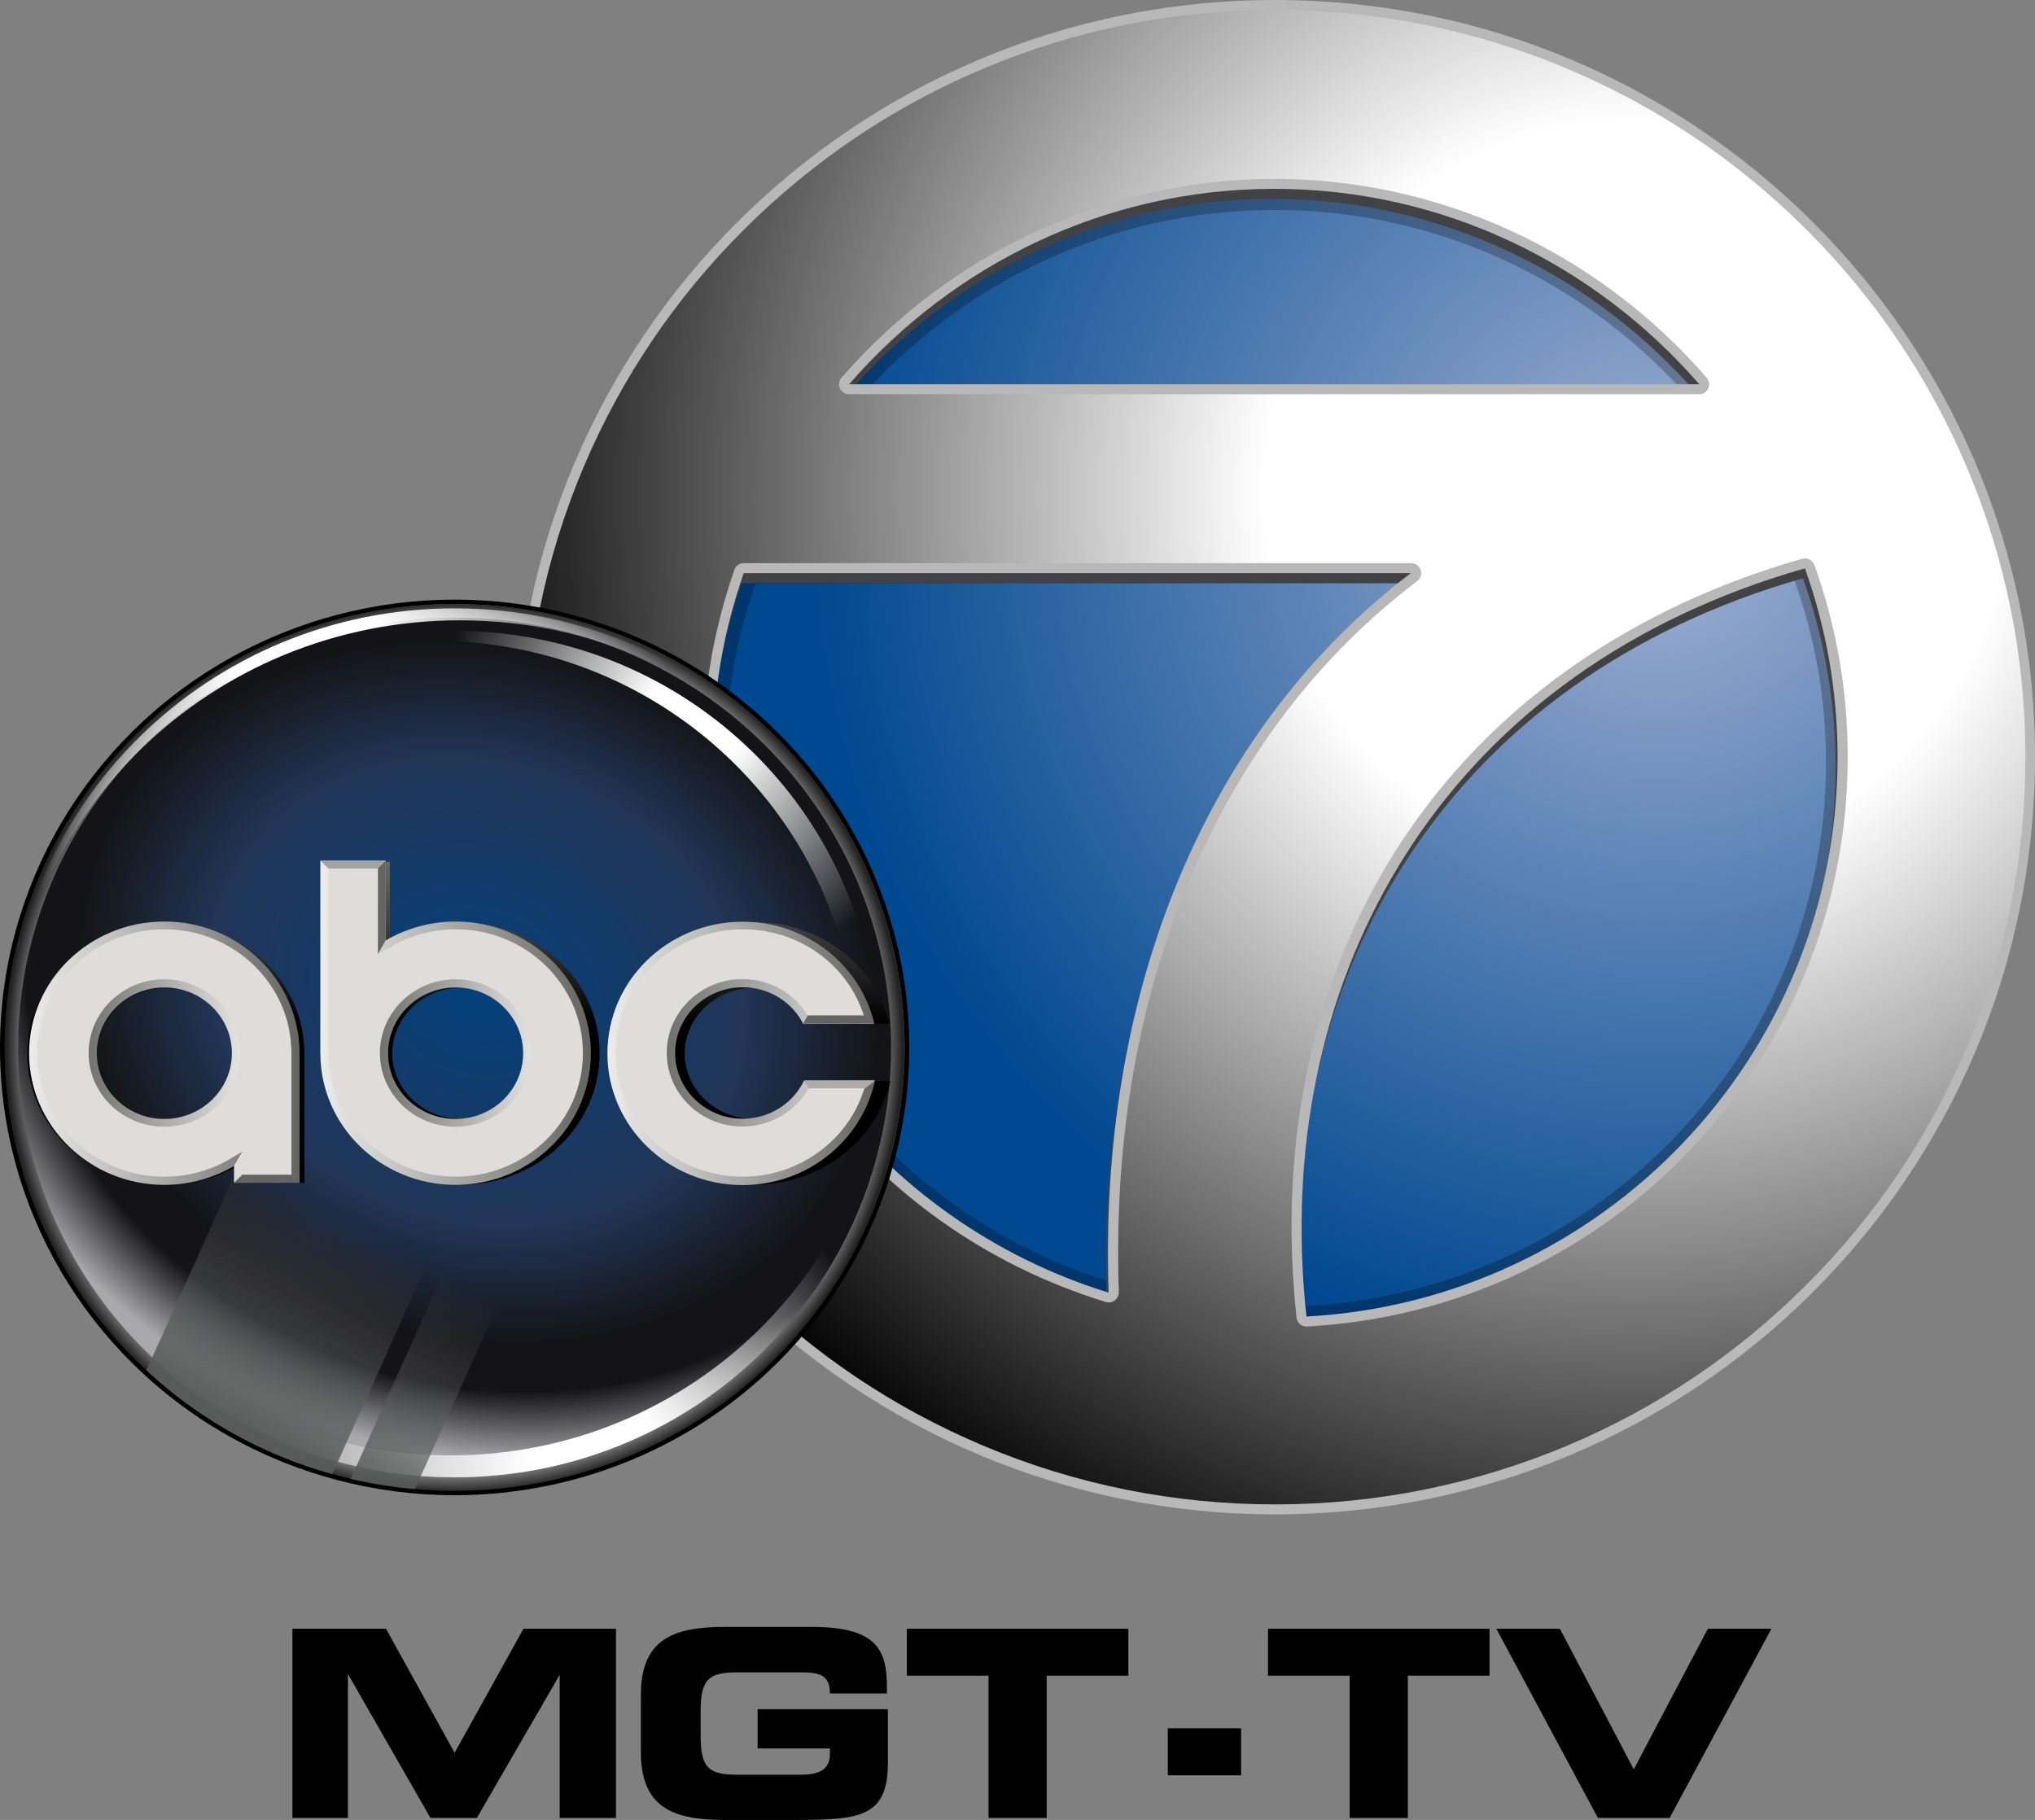 <?xml version="1.0" encoding="UTF-8" standalone="no"?>
<!-- Generator: Adobe Illustrator 26.3.1, SVG Export Plug-In . SVG Version: 6.00 Build 0)  -->

<svg
   version="1.1"
   id="Layer_1"
   x="0px"
   y="0px"
   viewBox="0 0 1021.5 913.6"
   xml:space="preserve"
   sodipodi:docname="MGT-TV (2011-2013).svg"
   width="1021.5"
   height="913.6"
   inkscape:version="1.3.2 (091e20e, 2023-11-25, custom)"
   xmlns:inkscape="http://www.inkscape.org/namespaces/inkscape"
   xmlns:sodipodi="http://sodipodi.sourceforge.net/DTD/sodipodi-0.dtd"
   xmlns="http://www.w3.org/2000/svg"
   xmlns:svg="http://www.w3.org/2000/svg"
   xmlns:ns="&amp;ns_sfw;"><rect x="0" y="0" width="1021.5" height="913.6" fill="#808080" stroke="none"/><defs
   id="defs45" /><sodipodi:namedview
   id="namedview45"
   pagecolor="#ffffff"
   bordercolor="#000000"
   borderopacity="0.25"
   inkscape:showpageshadow="2"
   inkscape:pageopacity="0.0"
   inkscape:pagecheckerboard="true"
   inkscape:deskcolor="#d1d1d1"
   inkscape:zoom="0.50295536"
   inkscape:cx="510.97975"
   inkscape:cy="458.29117"
   inkscape:window-width="1920"
   inkscape:window-height="1137"
   inkscape:window-x="-8"
   inkscape:window-y="-8"
   inkscape:window-maximized="1"
   inkscape:current-layer="Layer_1" />
<style
   type="text/css"
   id="style1">
	.st0{fill:url(#SVGID_1_);}
	.st1{opacity:0.25;}
	.st2{fill:#424144;}
	.st3{fill:url(#SVGID_00000085226487836541526570000004172906725232240032_);}
	.st4{fill:url(#SVGID_00000181805080771741935870000011284997522474599813_);}
	.st5{opacity:0.5;fill:url(#SVGID_00000006692329997985342450000018339426779329982399_);enable-background:new    ;}
	.st6{fill:url(#SVGID_00000020380005210245266260000013632852944473220740_);}
	.st7{fill:url(#SVGID_00000048491224136734233310000004760968370916084103_);}
	.st8{fill:url(#SVGID_00000135665607097539302750000003077716866996611209_);}
	.st9{fill:url(#SVGID_00000127741129328568196430000013849582506496549771_);}
	.st10{fill:url(#SVGID_00000121969706016742921680000000511513853168395192_);}
	.st11{fill:url(#SVGID_00000001628017077960455670000012836428927059358135_);}
	.st12{fill:url(#SVGID_00000178179523550510132960000007906576332665071241_);}
	.st13{fill:url(#SVGID_00000170253906824547909820000000966080525154853274_);}
	.st14{fill:url(#SVGID_00000060009830489407907080000013431306243304646310_);}
	.st15{fill:url(#SVGID_00000077304008336159054010000009421227878335142837_);}
	.st16{fill:url(#SVGID_00000002384888731090776270000002369996366400550837_);}
	.st17{fill:url(#SVGID_00000121253647286611016170000008169906131904675738_);}
	.st18{fill:url(#SVGID_00000143606749447777601700000014232010047410177972_);}
	.st19{fill:#A3A3A1;}
	.st20{fill:#646463;}
	.st21{fill:#ACABAA;}
	.st22{fill:#DEDDDB;}
</style>
<radialGradient
   id="SVGID_1_"
   cx="834.252"
   cy="635.173"
   r="421.209"
   gradientTransform="matrix(1.01,0,0,-1.006,-9.8,902.709)"
   gradientUnits="userSpaceOnUse">
	<stop
   offset="0"
   style="stop-color:#A2B1D3"
   id="stop1" />
	<stop
   offset="1"
   style="stop-color:#004890"
   id="stop2" />
</radialGradient>
<ellipse
   class="st0"
   cx="639.7"
   cy="378.5"
   rx="325.9"
   ry="326.1"
   id="ellipse2"
   style="fill:url(#SVGID_1_)" />
<path
   class="st1"
   d="m 640.3,13.3 c -206.2,0 -373.4,165.4 -373.4,369.4 0,204 167.1,369.4 373.4,369.4 206.3,0 373.4,-165.4 373.4,-369.4 0,-204 -167.2,-369.4 -373.4,-369.4 z m -0.5,92.1 c 83,0 157.6,36.8 208.9,95.3 H 430.9 c 51.3,-58.4 125.9,-95.3 208.9,-95.3 z M 364,382.7 c 0,-31.5 5.4,-61.7 15.3,-89.8 H 707 c -96.6,72.9 -152.8,197.3 -148.6,347.4 0,1.2 0.1,2.4 0.1,3.6 C 445.8,609.4 364,505.5 364,382.7 Z m 291.6,272.9 c -0.6,-5.4 -1.1,-11 -1.4,-16.6 -10.8,-157.1 72.9,-299.2 246.3,-348.4 10.4,28.8 16.1,59.8 16.1,92.1 0,145.9 -115.5,265 -261,272.9 z"
   id="path2" />
<path
   class="st2"
   d="M 640.1,29.2 C 429.4,29.2 301,170.2 301,380.1 301,590 429.4,729.2 640.1,729.2 850.8,729.2 991.6,590 991.6,380.1 991.6,170.2 850.8,29.2 640.1,29.2 Z m -1.5,70.6 c 84.8,0 161,37.9 213.4,98.1 H 425.2 C 477.6,137.7 553.8,99.8 638.6,99.8 Z M 356.7,385.1 c 0,-32.4 5.5,-63.4 15.6,-92.4 h 334.9 c -98.7,75 -156.2,203 -151.8,357.5 0,1.2 0.1,2.5 0.1,3.7 C 440.4,618.4 356.7,511.5 356.7,385.1 Z m 298.1,280.8 c -0.6,-5.6 -1.1,-11.3 -1.5,-17.1 -11,-161.7 74.5,-307.9 251.7,-358.5 10.6,29.6 16.4,61.5 16.4,94.7 0,150.2 -118,272.8 -266.6,280.9 z"
   id="path3" />
<linearGradient
   id="SVGID_00000153692723591777133390000010211412445189891515_"
   gradientUnits="userSpaceOnUse"
   x1="258.55"
   y1="380.081"
   x2="1021.6"
   y2="380.081">
	<stop
   offset="0"
   style="stop-color:#B8B8B8"
   id="stop3" />
	<stop
   offset="1"
   style="stop-color:#B8B8B8"
   id="stop4" />
</linearGradient>
<path
   style="fill:url(#SVGID_00000153692723591777133390000010211412445189891515_)"
   d="M 640.1,0 C 429.4,0 258.5,170.2 258.5,380.1 258.5,590 429.3,760.2 640,760.2 850.7,760.2 1021.5,590 1021.5,380.1 1021.5,170.2 850.8,0 640.1,0 Z m -0.5,94.8 c 84.8,0 161,37.9 213.4,98.1 H 426.2 C 478.6,132.7 554.8,94.8 639.6,94.8 Z M 357.7,380.1 c 0,-32.4 5.5,-63.4 15.6,-92.4 h 334.9 c -98.7,75 -156.2,203 -151.8,357.5 0,1.2 0.1,2.5 0.1,3.7 C 441.4,613.4 357.7,506.5 357.7,380.1 Z m 298.1,280.8 c -0.6,-5.6 -1.1,-11.3 -1.5,-17.1 -11,-161.7 74.5,-307.9 251.7,-358.5 10.6,29.6 16.4,61.5 16.4,94.7 0,150.2 -118,272.8 -266.6,280.9 z"
   id="path4" />
<radialGradient
   id="SVGID_00000019668079447821370760000009324317905341283238_"
   cx="821.5"
   cy="247.2"
   r="748.175"
   gradientUnits="userSpaceOnUse">
	<stop
   offset="0.25"
   style="stop-color:#FFFFFF"
   id="stop5" />
	<stop
   offset="0.81"
   style="stop-color:#000000"
   id="stop6" />
</radialGradient>
<path
   style="fill:url(#SVGID_00000019668079447821370760000009324317905341283238_)"
   d="m 640.1,755.2 c -50.8,0 -100.1,-9.9 -146.6,-29.5 -44.8,-18.9 -85.1,-45.9 -119.7,-80.4 -34.6,-34.4 -61.7,-74.6 -80.7,-119.2 -19.6,-46.2 -29.6,-95.4 -29.6,-146 0,-50.6 10,-99.8 29.6,-146 19,-44.7 46.1,-84.8 80.7,-119.2 C 408.4,80.5 448.6,53.4 493.5,34.5 539.9,14.9 589.2,5 640.1,5 c 50.9,0 100.1,9.9 146.6,29.5 44.8,18.9 85.1,45.9 119.7,80.4 34.6,34.4 61.7,74.6 80.7,119.2 19.6,46.2 29.6,95.4 29.6,146 0,50.6 -10,99.8 -29.6,146 -19,44.7 -46.1,84.8 -80.7,119.2 -34.6,34.5 -74.8,61.5 -119.7,80.4 -46.5,19.5 -95.8,29.5 -146.6,29.5 z M 906,280.3 c -0.5,0 -0.9,0.1 -1.4,0.2 -169.4,48.4 -267.2,187.7 -255.3,363.6 0.4,6 0.9,11.8 1.5,17.3 0.3,2.6 2.4,4.5 5,4.5 0.1,0 0.2,0 0.3,0 152.2,-8.3 271.4,-133.9 271.4,-285.8 0,-33.1 -5.6,-65.5 -16.7,-96.4 -0.9,-2.1 -2.8,-3.4 -4.8,-3.4 z m -532.7,2.4 c -2.1,0 -4,1.3 -4.7,3.4 -10.5,30.2 -15.9,61.8 -15.9,94 0,126.3 81.3,236.3 202.4,273.5 0.5,0.1 1,0.2 1.5,0.2 1.1,0 2.2,-0.4 3,-1 1.3,-1 2,-2.5 2,-4.2 v -1.1 c 0,-0.8 -0.1,-1.7 -0.1,-2.5 -2.1,-75.3 10.3,-144.8 36.9,-206.4 26,-60.3 64,-109.7 113,-146.9 1.7,-1.3 2.4,-3.5 1.7,-5.6 -0.7,-2.1 -2.6,-3.4 -4.7,-3.4 z M 639.6,89.8 c -82.8,0 -162,36.4 -217.2,99.8 -1.3,1.5 -1.6,3.6 -0.8,5.4 0.8,1.8 2.6,2.9 4.6,2.9 H 853 c 2,0 3.7,-1.1 4.5,-2.9 0.8,-1.8 0.5,-3.9 -0.8,-5.4 C 801.6,126.1 722.4,89.8 639.6,89.8 Z"
   id="path6" />
<ellipse
   cx="228.2"
   cy="525.8"
   rx="228.2"
   ry="224.8"
   id="ellipse6" />
<radialGradient
   id="SVGID_00000178904505742530033410000018142485426043580295_"
   cx="289.101"
   cy="461.64"
   r="370.668"
   gradientTransform="matrix(1.058,0,0,-1.004,3.748,916.922)"
   gradientUnits="userSpaceOnUse">
	<stop
   offset="0.25"
   style="stop-color:#FFFFFF"
   id="stop7" />
	<stop
   offset="0.81"
   style="stop-color:#000000"
   id="stop8" />
</radialGradient>
<ellipse
   style="opacity:0.5;fill:url(#SVGID_00000178904505742530033410000018142485426043580295_);enable-background:new"
   cx="228.2"
   cy="525.8"
   rx="225.9"
   ry="222.6"
   id="ellipse8" />
<radialGradient
   id="SVGID_00000036233607888363628820000015524985919570195880_"
   cx="226.969"
   cy="390.2"
   r="223.646"
   gradientTransform="matrix(1.005,0,0,-1,0.006,916)"
   gradientUnits="userSpaceOnUse">
	<stop
   offset="0.95"
   style="stop-color:#949494"
   id="stop9" />
	<stop
   offset="1"
   style="stop-color:#222222"
   id="stop10" />
</radialGradient>
<ellipse
   style="fill:url(#SVGID_00000036233607888363628820000015524985919570195880_)"
   cx="228.2"
   cy="525.8"
   rx="225.9"
   ry="222.6"
   id="ellipse10" />
<radialGradient
   id="SVGID_00000052790854633549739140000001181533168965895340_"
   cx="257.132"
   cy="412.664"
   r="271.412"
   gradientTransform="matrix(0.946,0.34,0.29,-0.8,-122.897,740.863)"
   gradientUnits="userSpaceOnUse">
	<stop
   offset="0"
   style="stop-color:#03417D"
   id="stop11" />
	<stop
   offset="0.5"
   style="stop-color:#213556"
   id="stop12" />
	<stop
   offset="0.75"
   style="stop-color:#141416"
   id="stop13" />
	<stop
   offset="0.85"
   style="stop-color:#141416"
   id="stop14" />
	<stop
   offset="1"
   style="stop-color:#A9A9AB"
   id="stop15" />
</radialGradient>
<ellipse
   style="fill:url(#SVGID_00000052790854633549739140000001181533168965895340_)"
   cx="228.2"
   cy="525.8"
   rx="219.1"
   ry="215.8"
   id="ellipse15" />
<radialGradient
   id="SVGID_00000176740479084491252470000010190578259582452378_"
   cx="294.649"
   cy="191.173"
   r="152.27"
   gradientTransform="matrix(1.005,0,0,-1,0.006,916)"
   gradientUnits="userSpaceOnUse">
	<stop
   offset="0.2"
   style="stop-color:#FFFFFF"
   id="stop16" />
	<stop
   offset="1"
   style="stop-color:#FFFFFF;stop-opacity:0"
   id="stop17" />
</radialGradient>
<path
   style="fill:url(#SVGID_00000176740479084491252470000010190578259582452378_)"
   d="m 442.8,481.8 c 1.7,10.7 2.5,21.7 2.5,32.9 0,119.2 -98.1,215.9 -219.1,215.9 -105.8,0 -194,-73.8 -214.6,-172 16.1,103.6 106.9,183 216.6,183 121,0 219.1,-96.7 219.1,-215.9 0,-15 -1.5,-29.7 -4.5,-43.9 z"
   id="path17" />
<radialGradient
   id="SVGID_00000006673796141361628930000010193941894622000263_"
   cx="152.449"
   cy="592.273"
   r="181.3"
   gradientTransform="matrix(1.005,0,0,-1,0.006,916)"
   gradientUnits="userSpaceOnUse">
	<stop
   offset="0.2"
   style="stop-color:#FFFFFF"
   id="stop18" />
	<stop
   offset="1"
   style="stop-color:#FFFFFF;stop-opacity:0"
   id="stop19" />
</radialGradient>
<path
   style="fill:url(#SVGID_00000006673796141361628930000010193941894622000263_)"
   d="m 230.8,311.4 c 73.2,0 138.3,33.9 179.6,86.5 -40.6,-56 -107,-92.5 -182.2,-92.5 -123.5,0 -223.7,98.7 -223.7,220.4 0,2 0,4 0.1,5.9 C 4.7,410 105.9,311.4 230.8,311.4 Z"
   id="path19" />
<radialGradient
   id="SVGID_00000082370335568367213860000016049847424314271634_"
   cx="348.649"
   cy="555.973"
   r="128.451"
   gradientTransform="matrix(1.005,0,0,-1,0.006,916)"
   gradientUnits="userSpaceOnUse">
	<stop
   offset="0.2"
   style="stop-color:#FFFFFF"
   id="stop20" />
	<stop
   offset="1"
   style="stop-color:#FFFFFF;stop-opacity:0"
   id="stop21" />
</radialGradient>
<path
   style="fill:url(#SVGID_00000082370335568367213860000016049847424314271634_)"
   d="m 440.4,525.8 c 0,-115.5 -95,-209.1 -212.2,-209.1 -36.4,0 -70.7,9 -100.6,24.9 27.5,-12.8 58.2,-19.9 90.6,-19.9 117.2,0 212.2,93.6 212.2,209.1 0,79.6 -45.2,148.8 -111.6,184.1 71.9,-33.5 121.6,-105.6 121.6,-189.1 z"
   id="path21" />
<linearGradient
   id="SVGID_00000164492759367883374790000013025839083195473830_"
   gradientUnits="userSpaceOnUse"
   x1="124.352"
   y1="192.168"
   x2="246.735"
   y2="404.141"
   gradientTransform="matrix(1,0,0,-1,0,916)">
	<stop
   offset="0"
   style="stop-color:#595A5A"
   id="stop22" />
	<stop
   offset="0.5"
   style="stop-color:#595A5A;stop-opacity:0"
   id="stop23" />
</linearGradient>
<path
   style="fill:url(#SVGID_00000164492759367883374790000013025839083195473830_)"
   d="M 263.2,526.2 166.8,740 C 131.4,730.2 99.5,712.1 73.5,687.9 l 92.4,-205.1 z m 8.5,3.8 -95.7,212.4 c 10.5,2.4 21.3,4.2 32.3,5.1 l 92.2,-204.6 z"
   id="path23" />
<linearGradient
   id="SVGID_00000060747979774677257160000015753411342345073589_"
   gradientUnits="userSpaceOnUse"
   x1="230.3"
   y1="321.2"
   x2="230.3"
   y2="483.4"
   gradientTransform="matrix(1,0,0,-1,0,916)">
	<stop
   offset="0.5"
   style="stop-color:#000000"
   id="stop24" />
	<stop
   offset="1"
   style="stop-color:#696969"
   id="stop25" />
</linearGradient>
<path
   style="fill:url(#SVGID_00000060747979774677257160000015753411342345073589_)"
   d="m 83.3,463 c -38.4,0 -69.6,29.5 -69.6,65.9 0,36.4 31.1,65.9 69.6,65.9 13.2,0 25.5,-3.5 35.9,-9.5 v 8.5 h 33.6 V 528.9 C 152.8,492.5 121.7,463 83.3,463 Z m 0,98.8 c -19.2,0 -34.8,-14.7 -34.8,-32.9 0,-18.2 15.6,-32.9 34.8,-32.9 19.2,0 34.8,14.7 34.8,32.9 -0.1,18.2 -15.6,32.9 -34.8,32.9 z m 148.3,32.9 c 38.3,0 69.4,-29.5 69.4,-65.9 0,-36.4 -31.1,-65.8 -69.4,-65.8 -13.1,0 -25.4,3.5 -35.9,9.5 v -39.9 h -33.6 v 96.3 c 0.1,36.3 31.2,65.8 69.5,65.8 z m 0,-98.8 c 19.2,0 34.7,14.7 34.7,32.9 0,18.2 -15.5,32.9 -34.7,32.9 -19.2,0 -34.7,-14.7 -34.7,-32.9 0,-18.1 15.5,-32.9 34.7,-32.9 z m 178.7,46.7 h 36.6 c -6.7,29.8 -34.7,52.1 -68.3,52.1 -38.6,0 -69.8,-29.5 -69.8,-65.9 0,-36.4 31.3,-65.9 69.8,-65.9 33.2,0 60.9,21.8 68,51.1 h -36.8 c -5.7,-10.8 -17.5,-18.1 -31.2,-18.1 -19.3,0 -34.9,14.7 -34.9,32.9 0,18.2 15.6,32.9 34.9,32.9 14.1,0.1 26.2,-7.8 31.7,-19.1 z"
   id="path25" />
<linearGradient
   id="SVGID_00000075847644526200794250000005183542052114899878_"
   gradientUnits="userSpaceOnUse"
   x1="304.9"
   y1="387.2"
   x2="439.2"
   y2="387.2"
   gradientTransform="matrix(1,0,0,-1,0,916)">
	<stop
   offset="0"
   style="stop-color:#ECECEB"
   id="stop26" />
	<stop
   offset="1"
   style="stop-color:#646463"
   id="stop27" />
</linearGradient>
<path
   style="fill:url(#SVGID_00000075847644526200794250000005183542052114899878_)"
   d="m 403.6,542.5 5.6,12.7 9.2,-1.6 c -8,25.9 -17.4,28.8 -45.6,28.8 -35.2,0 -54.7,-19.4 -54.7,-53.6 0,-34.2 19.5,-53.7 54.7,-53.7 28.2,0 41.9,6.4 50.3,32.1 l -16.6,-7.4 -3.4,14.1 h 35.8 C 432,484.6 405,462.7 372.8,462.7 c -37.5,0 -67.9,29.6 -67.9,66.1 0,36.5 30.4,66.1 67.9,66.1 32.6,0 59.8,-22.4 66.4,-52.3 z"
   id="path27" />
<linearGradient
   id="SVGID_00000010303336873953430180000001098376604132843171_"
   gradientUnits="userSpaceOnUse"
   x1="324.9"
   y1="386.9"
   x2="439.1"
   y2="386.9"
   gradientTransform="matrix(1,0,0,-1,0,916)">
	<stop
   offset="0"
   style="stop-color:#646463"
   id="stop28" />
	<stop
   offset="1"
   style="stop-color:#ECECEB"
   id="stop29" />
</linearGradient>
<path
   style="fill:url(#SVGID_00000010303336873953430180000001098376604132843171_)"
   d="m 412.9,504.8 c -6.8,-11.3 -26.5,-23 -40.1,-23 -20.9,0 -47.9,26.4 -47.9,46.8 0,20.4 25.6,47.8 46.5,47.8 13.9,0 31,-6.5 37.6,-18.3 l 14.6,-3.8 15.5,-11.9 h -35.5 c -5.4,11.3 -17.1,19.2 -30.8,19.2 -18.7,0 -33.9,-14.8 -33.9,-33 0,-18.2 15.2,-33 33.9,-33 13.3,0 24.7,7.4 30.3,18.2 h 35.8 l -24.1,-8.1 z"
   id="path29" />
<linearGradient
   id="SVGID_00000004513532580829838310000006706202598974123915_"
   gradientUnits="userSpaceOnUse"
   x1="34.8"
   y1="389.7"
   x2="126.7"
   y2="389.7"
   gradientTransform="matrix(1,0,0,-1,0,916)">
	<stop
   offset="0"
   style="stop-color:#646463"
   id="stop30" />
	<stop
   offset="1"
   style="stop-color:#ECECEB"
   id="stop31" />
</linearGradient>
<path
   style="fill:url(#SVGID_00000004513532580829838310000006706202598974123915_)"
   d="m 82.5,479.1 c -20.9,0 -47.7,28.2 -47.7,48.7 0,20.4 26.2,45.7 47.2,45.7 21,0 44.7,-24.1 44.7,-44.5 -0.1,-20.6 -23.3,-49.9 -44.2,-49.9 z m 0,82.6 c -18.7,0 -33.9,-14.8 -33.9,-33 0,-18.2 15.2,-33 33.9,-33 18.7,0 33.9,14.8 33.9,33 0,18.2 -15.2,33 -33.9,33 z"
   id="path31" />
<linearGradient
   id="SVGID_00000167393902230295643000000017891738932025086100_"
   gradientUnits="userSpaceOnUse"
   x1="14.6"
   y1="387.3"
   x2="150.4"
   y2="387.3"
   gradientTransform="matrix(1,0,0,-1,0,916)">
	<stop
   offset="0"
   style="stop-color:#ECECEB"
   id="stop32" />
	<stop
   offset="1"
   style="stop-color:#646463"
   id="stop33" />
</linearGradient>
<path
   style="fill:url(#SVGID_00000167393902230295643000000017891738932025086100_)"
   d="m 82.5,462.6 c -37.5,0 -67.9,29.6 -67.9,66.1 0,36.5 30.4,66.1 67.9,66.1 12.8,0 24.8,-3.5 35.1,-9.5 v 8.5 h 32.8 V 528.7 C 150.3,492.2 120,462.6 82.5,462.6 Z m 52.7,117.8 -13.6,9.4 v -29 l -14.7,6.3 c -9.9,5.8 -10.6,8.2 -22.3,8.2 -35.2,0 -53,-12.1 -53,-46.3 0,-34.2 15.7,-49.8 50.9,-49.8 35.2,0 63.8,15.3 63.8,49.6 z"
   id="path33" />
<linearGradient
   id="SVGID_00000149340743311586634540000011382198420385748394_"
   gradientUnits="userSpaceOnUse"
   x1="182"
   y1="388.4"
   x2="274.3"
   y2="388.4"
   gradientTransform="matrix(1,0,0,-1,0,916)">
	<stop
   offset="0"
   style="stop-color:#646463"
   id="stop34" />
	<stop
   offset="1"
   style="stop-color:#ECECEB"
   id="stop35" />
</linearGradient>
<path
   style="fill:url(#SVGID_00000149340743311586634540000011382198420385748394_)"
   d="m 228.1,481.8 c -20.9,0 -46.1,27.7 -46.1,48.2 0,20.4 25.3,43.4 46.3,43.4 21,0 46,-24.3 46,-44.8 -0.1,-20.4 -25.3,-46.8 -46.2,-46.8 z m 0.6,79.9 c -18.7,0 -33.9,-14.8 -33.9,-33 0,-18.2 15.2,-33 33.9,-33 18.7,0 33.9,14.8 33.9,33 0,18.2 -15.1,33 -33.9,33 z"
   id="path35" />
<linearGradient
   id="SVGID_00000109027549195770098610000018343025918866916747_"
   gradientUnits="userSpaceOnUse"
   x1="160.8"
   y1="402.55"
   x2="296.6"
   y2="402.55"
   gradientTransform="matrix(1,0,0,-1,0,916)">
	<stop
   offset="0"
   style="stop-color:#ECECEB"
   id="stop36" />
	<stop
   offset="1"
   style="stop-color:#646463"
   id="stop37" />
</linearGradient>
<path
   style="fill:url(#SVGID_00000109027549195770098610000018343025918866916747_)"
   d="m 228.7,462.6 c -12.8,0 -24.8,3.5 -35.1,9.5 v -40 h -32.8 v 96.6 c 0,36.5 30.4,66.1 67.9,66.1 37.5,0 67.9,-29.6 67.9,-66.1 0,-36.5 -30.4,-66.1 -67.9,-66.1 z m 0.8,114.3 c -35.2,0 -52.2,-22.2 -52.2,-56.4 l -2.6,-60.6 1.3,21.9 8.9,27.3 10.8,-33.6 c 9.9,-5.8 19.5,3.6 31.2,3.6 35.2,0 50.7,15.3 50.7,49.6 -0.1,34.2 -12.9,48.2 -48.1,48.2 z"
   id="path37" />
<polygon
   class="st19"
   points="184.8,440.8 193.6,432 160.8,432 169.7,440.8 "
   id="polygon37" />
<polygon
   class="st20"
   points="182.4,491.6 193.6,472.1 193.6,432 181.9,443.7 "
   id="polygon38" />
<polygon
   class="st20"
   points="438.9,513.8 428.3,505.8 408.4,504.8 403.1,513.8 "
   id="polygon39" />
<polygon
   class="st21"
   points="428.6,550.6 439.1,542.5 403.6,542.5 408.4,550.3 "
   id="polygon40" />
<polygon
   class="st22"
   points="117.5,593.7 146.3,589.7 126,570.5 117.5,585.2 "
   id="polygon41" />
<polygon
   class="st20"
   points="150.3,593.7 144,587.4 123.9,587.4 117.5,593.7 "
   id="polygon42" />
<path
   class="st22"
   d="m 372.8,590.7 c -35.2,0 -63.8,-27.9 -63.8,-62.1 0,-34.2 28.6,-62.1 63.8,-62.1 28.2,0 52.5,17.5 60.8,43.2 h -28.2 c -6.8,-11.3 -19.1,-18.2 -32.7,-18.2 -20.9,0 -38,16.6 -38,37 0,20.4 17,37 38,37 13.9,0 26.6,-7.5 33.3,-19.2 h 27.9 c -7.9,26.1 -32.9,44.4 -61.1,44.4 z m -144.1,0 c -35.2,0 -63.8,-27.9 -63.8,-62.1 V 436 h 24.8 v 43 l 6.1,-3.6 c 9.9,-5.8 21.3,-8.9 33,-8.9 35.2,0 63.8,27.9 63.8,62.1 0,34.3 -28.7,62.1 -63.9,62.1 z m 0,-99.1 c -20.9,0 -38,16.6 -38,37 0,20.4 17,37 38,37 20.9,0 38,-16.6 38,-37 0,-20.4 -17.1,-37 -38,-37 z M 82.5,590.7 c -35.2,0 -63.8,-27.9 -63.8,-62.1 0,-34.2 28.6,-62.1 63.8,-62.1 35.2,0 63.8,27.9 63.8,62.1 v 61.1 h -24.8 v -11.5 l -6.1,3.6 c -9.8,5.8 -21.3,8.9 -32.9,8.9 z m 0,-99.1 c -20.9,0 -38,16.6 -38,37 0,20.4 17,37 38,37 21,0 38,-16.6 38,-37 -0.1,-20.4 -17.1,-37 -38,-37 z"
   id="path42" />

<path
   d="m 380.3,877.7 h 36.3 v 2.8 c 0,9.2 -7.6,10.4 -15.2,10.4 h -31.2 c -14.7,0 -18.5,-3.5 -18.5,-19.8 v -11.8 c 0,-16.3 3.8,-19.8 18.5,-19.8 h 31.7 c 9.3,0 14.7,1.2 14.7,10.6 h 28.6 v -3 c 0,-18.5 -4.6,-30.4 -37.7,-30.4 h -43.9 c -26.3,0 -41.9,6.6 -41.9,34.3 v 28.3 c 0,27.8 15.6,34.3 41.9,34.3 h 35.1 c 32.8,0 47,-1.3 47,-28.6 v -27 h -65.4 z"
   id="path43" />

<rect
   x="586.2"
   y="867.6"
   width="36.8"
   height="23.6"
   id="rect44" />
<polygon
   points="721.5,912.6 721.5,841.2 762.5,841.2 762.5,817.6 651.3,817.6 651.3,841.2 692.3,841.2 692.3,912.6 "
   id="polygon44"
   transform="translate(-14.8)" />
<polygon
   points="765.9,817.6 816.9,912.6 852.9,912.6 904,817.6 872.1,817.6 834.9,888.2 797.8,817.6 "
   id="polygon45"
   transform="translate(-14.8)" />
<path
   d="m 146.785,817.6 v 95 h 27.854 V 840.34 L 216.084,912.6 h 23.279 l 41.579,-71.856 V 912.6 h 28.258 v -95 H 262.776 L 228.194,879.902 193.747,817.6 Z"
   id="text45"
   style="font-size:30.667px;font-family:'Eurostile BQ';-inkscape-font-specification:'Eurostile BQ';letter-spacing:0px;stroke-width:0"
   aria-label="M" /><polygon
   points="651.3,841.2 692.3,841.2 692.3,912.6 721.5,912.6 721.5,841.2 762.5,841.2 762.5,817.6 651.3,817.6 "
   id="polygon44-1"
   transform="translate(-196.1)" /></svg>
